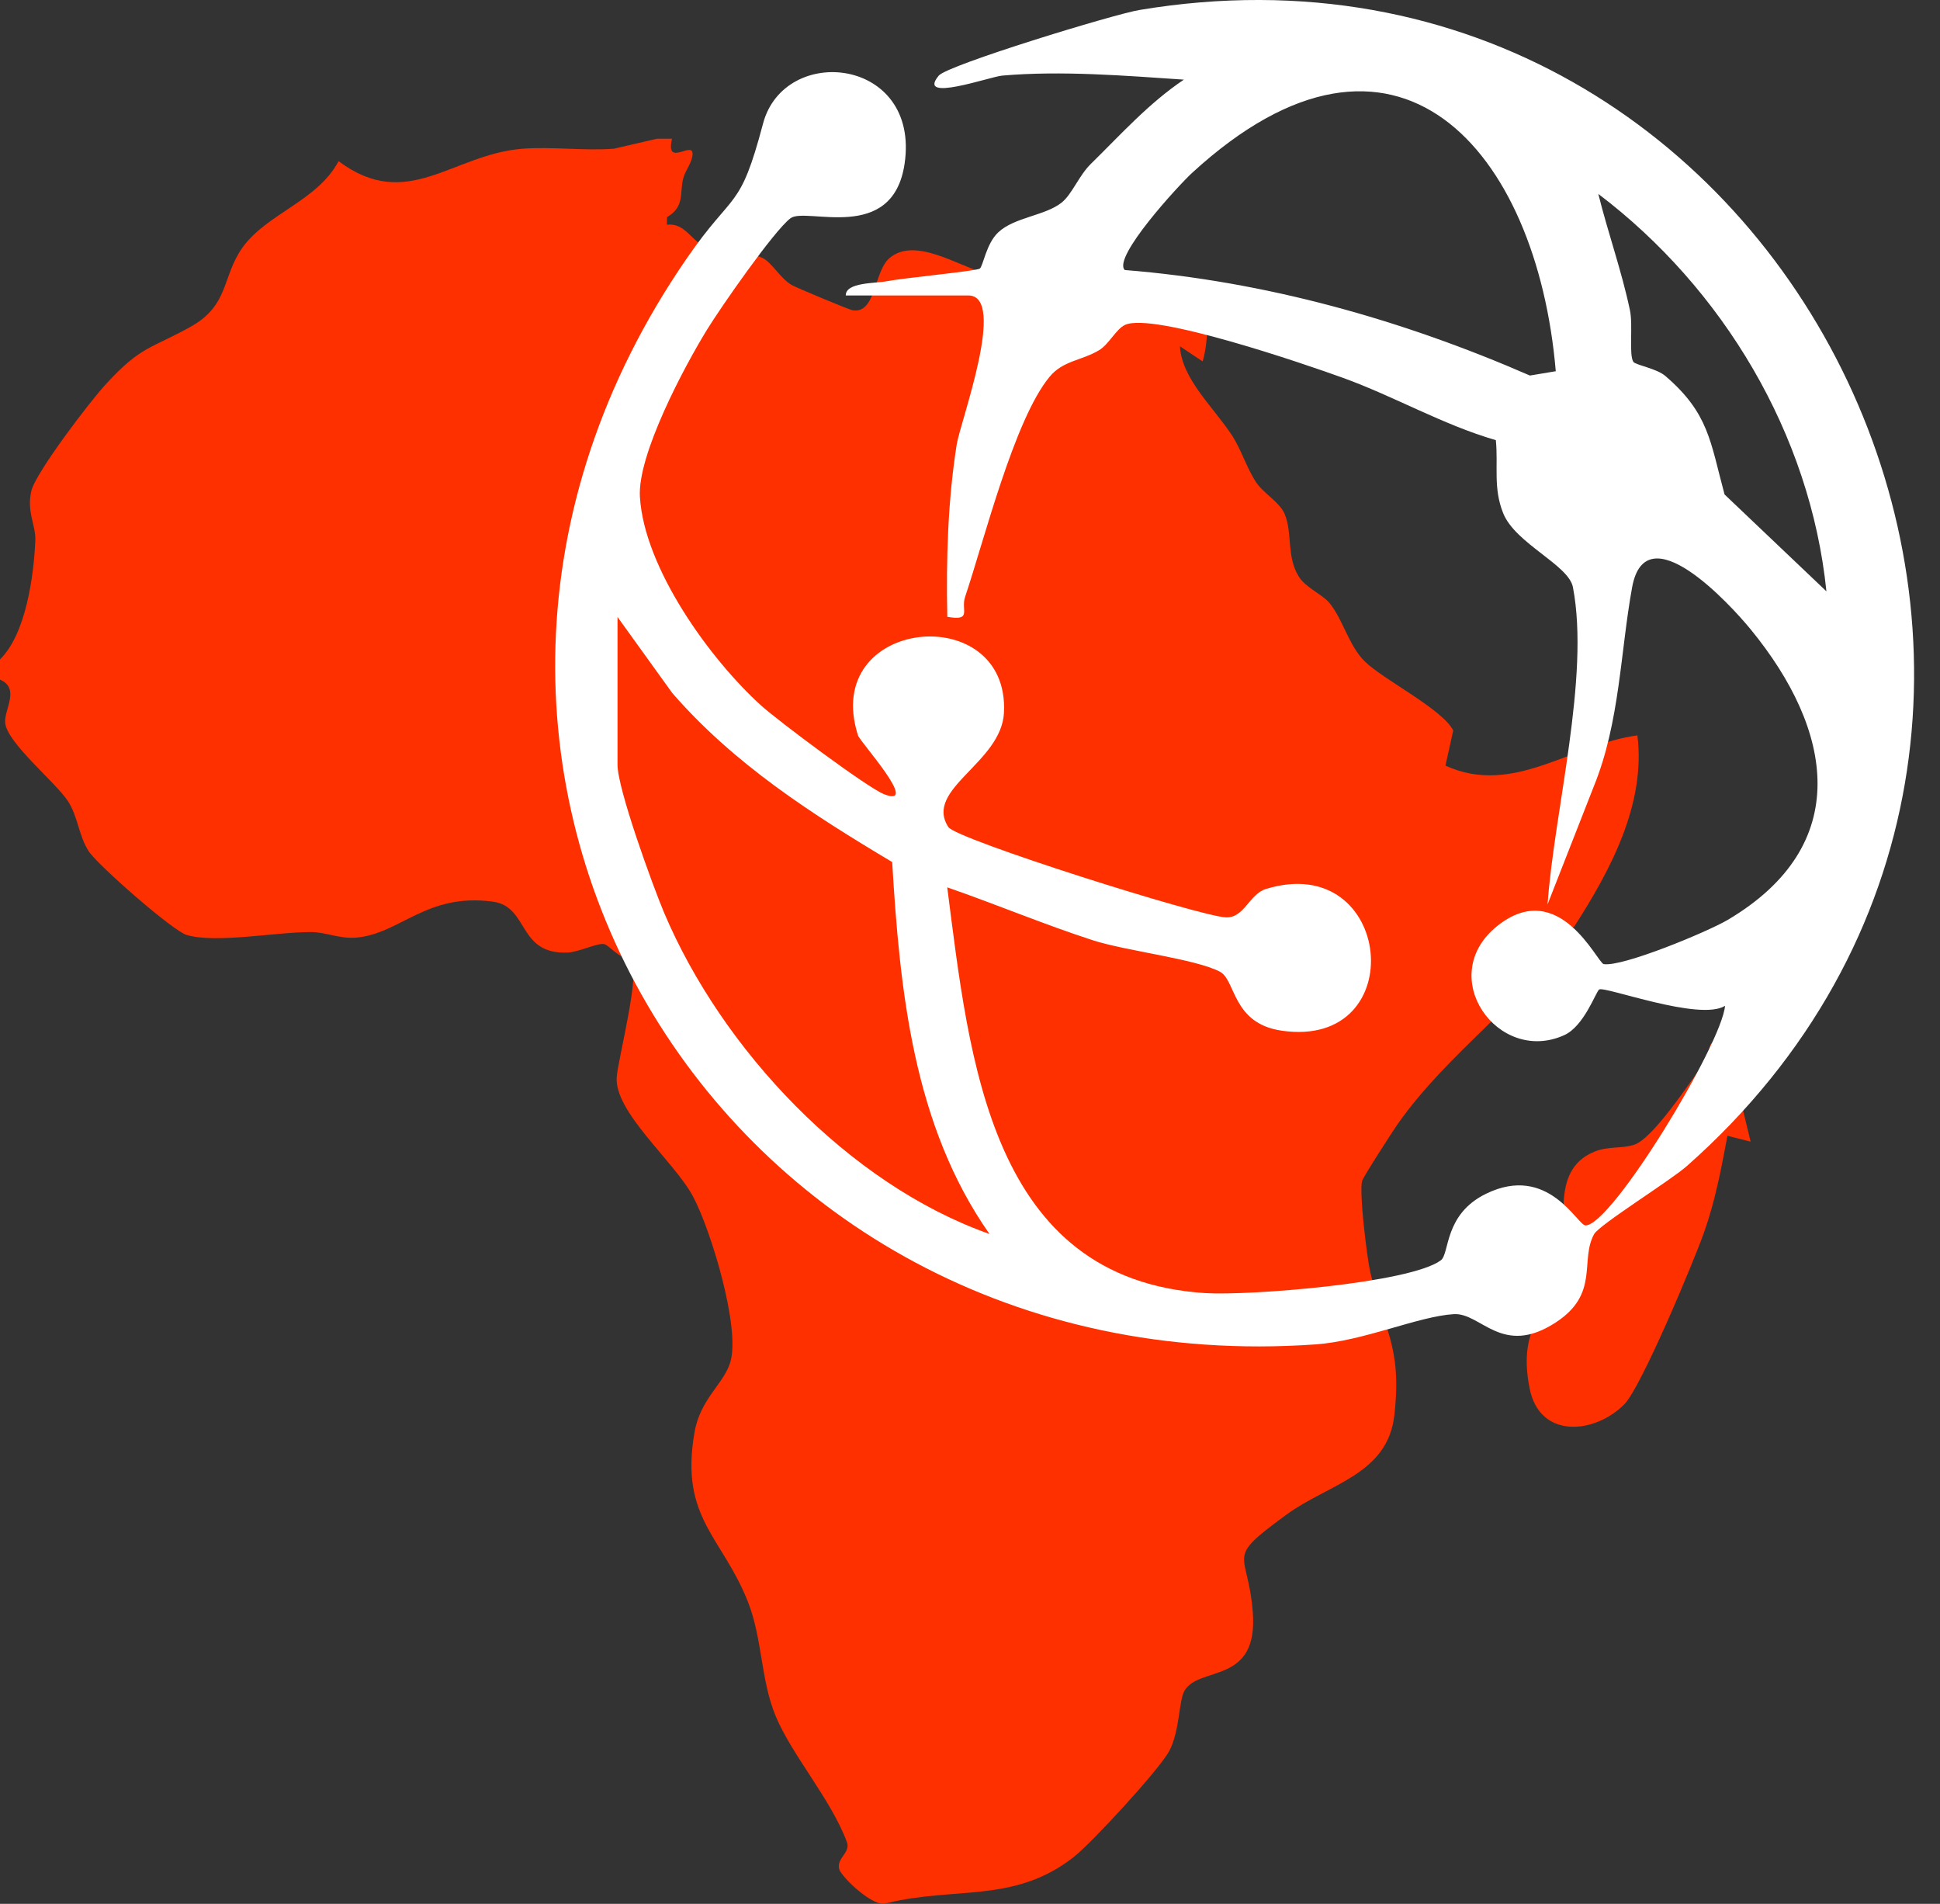 <svg width="53" height="52" viewBox="0 0 53 52" fill="none" xmlns="http://www.w3.org/2000/svg">
<rect x="0" y="0" width="53" height="52" fill="#333333" stroke="none"/>
<path d="M42.984 25.312C41.655 27.369 39.574 28.711 38.171 30.72C38.026 30.932 37.255 32.122 37.212 32.255C37.127 32.565 37.346 34.361 37.437 34.75C37.789 36.298 38.311 36.735 38.093 38.653C37.91 40.279 36.308 40.522 35.149 41.366C33.425 42.628 34.093 42.312 34.226 44.036C34.378 46.021 32.77 45.493 32.363 46.173C32.199 46.446 32.241 47.253 31.944 47.824C31.677 48.327 29.814 50.349 29.328 50.725C27.707 51.993 26.087 51.52 24.224 51.981C23.884 52.133 22.979 51.259 22.925 51.047C22.852 50.743 23.246 50.603 23.137 50.312C22.706 49.147 21.626 47.927 21.189 46.865C20.782 45.887 20.831 44.765 20.436 43.757C19.732 41.967 18.567 41.463 18.973 39.126C19.131 38.203 19.768 37.809 19.951 37.208C20.236 36.273 19.423 33.603 18.937 32.686C18.421 31.715 16.776 30.374 16.849 29.415C16.892 28.875 17.529 26.495 17.231 26.168C16.922 26.216 16.643 25.803 16.497 25.785C16.315 25.755 15.823 25.997 15.52 26.016C14.13 26.082 14.464 24.759 13.462 24.626C11.641 24.383 10.937 25.506 9.729 25.609C9.268 25.645 8.904 25.457 8.491 25.457C7.526 25.457 5.9 25.773 5.098 25.536C4.716 25.421 2.671 23.63 2.422 23.248C2.149 22.823 2.13 22.301 1.857 21.882C1.517 21.36 0.17 20.274 0.14 19.728C0.121 19.363 0.552 18.799 0 18.562V18.01C0.71 17.318 0.923 15.728 0.965 14.763C0.983 14.344 0.722 13.986 0.856 13.409C0.971 12.912 2.476 10.939 2.901 10.484C3.86 9.44 4.121 9.531 5.208 8.924C6.27 8.335 6.057 7.558 6.628 6.757C7.29 5.835 8.673 5.489 9.25 4.402C11.132 5.81 12.358 4.208 14.282 4.062C15.083 4.002 15.957 4.123 16.77 4.062L17.948 3.789H18.36C18.16 4.627 19.01 3.753 18.913 4.275C18.876 4.481 18.725 4.657 18.67 4.857C18.555 5.264 18.725 5.634 18.221 5.932V6.138C18.731 6.077 18.901 6.617 19.319 6.769C19.75 6.921 20.418 6.842 20.837 7.048C21.092 7.176 21.316 7.601 21.626 7.783C21.753 7.856 23.204 8.463 23.295 8.475C23.938 8.572 23.866 7.419 24.302 7.048C25 6.46 26.16 7.261 26.918 7.461C28.041 7.746 29.267 7.995 30.372 7.528L30.512 8.08L30.991 7.54C31.422 7.989 32.15 7.655 32.581 7.868C33.115 8.129 33.006 9.391 32.855 9.871L32.235 9.458C32.284 10.35 33.158 11.127 33.662 11.898C33.917 12.293 34.056 12.778 34.317 13.173C34.511 13.47 34.973 13.725 35.1 14.047C35.313 14.569 35.143 15.188 35.477 15.74C35.665 16.05 36.114 16.226 36.314 16.462C36.69 16.911 36.842 17.634 37.291 18.071C37.801 18.568 39.41 19.37 39.701 19.952L39.489 20.911C41.34 21.761 42.936 20.323 44.733 20.086C44.969 21.967 43.986 23.788 42.997 25.324L42.984 25.312Z" fill="#FF3000"/>
<path d="M47.832 31.183L47.193 31.021C47.024 31.92 46.862 32.791 46.553 33.662C46.265 34.477 44.832 37.898 44.376 38.355C43.568 39.169 42.072 39.31 41.791 37.933C41.419 36.079 42.423 35.826 42.676 34.575C42.88 33.585 42.289 31.977 43.554 31.457C43.926 31.302 44.291 31.379 44.643 31.267C45.163 31.099 46.16 29.567 46.56 29.026C46.806 28.682 46.532 28.31 47.171 28.478L47.825 31.176L47.832 31.183Z" fill="#FF3000"/>
<path d="M23.106 8.068C23.104 7.707 23.917 7.742 24.222 7.682C24.679 7.592 26.656 7.405 26.765 7.338C26.857 7.28 26.94 6.654 27.273 6.345C27.714 5.931 28.55 5.894 29.003 5.534C29.287 5.307 29.476 4.797 29.797 4.481C30.617 3.677 31.38 2.822 32.343 2.175C30.731 2.067 28.998 1.924 27.381 2.065C27.053 2.092 25.018 2.818 25.647 2.065C25.887 1.776 30.442 0.385 31.133 0.272C49.098 -2.726 59.755 19.773 46.081 31.851C45.633 32.246 43.688 33.454 43.55 33.708C43.152 34.431 43.711 35.334 42.499 36.122C41.032 37.074 40.464 35.849 39.718 35.893C38.755 35.949 37.256 36.628 35.934 36.72C19.544 37.868 9.37 20.69 18.757 7.065C20.057 5.178 20.207 5.79 20.845 3.379C21.427 1.178 25.136 1.568 24.714 4.467C24.39 6.677 22.02 5.64 21.596 5.961C21.143 6.303 19.683 8.405 19.313 9.008C18.688 10.026 17.413 12.421 17.482 13.569C17.597 15.507 19.383 17.993 20.794 19.27C21.265 19.695 23.697 21.513 24.15 21.691C25.157 22.088 23.499 20.265 23.441 20.088C22.404 16.861 27.582 16.362 27.428 19.462C27.361 20.841 25.236 21.547 25.908 22.589C26.125 22.924 32.763 25.021 33.486 25.056C33.994 25.081 34.124 24.423 34.586 24.28C38.062 23.215 38.584 28.666 35.017 28.151C33.659 27.955 33.766 26.772 33.329 26.541C32.673 26.192 30.767 25.975 29.858 25.682C28.509 25.245 27.213 24.698 25.878 24.236C26.488 28.955 27.044 34.942 32.925 35.318C34.103 35.394 38.526 35.048 39.364 34.422C39.607 34.239 39.445 33.165 40.6 32.604C42.3 31.775 43.095 33.47 43.316 33.47C44.035 33.47 47.042 28.514 47.127 27.472C46.435 27.906 43.831 26.924 43.688 27.026C43.598 27.091 43.277 28.029 42.734 28.273C40.923 29.093 39.191 26.663 40.905 25.291C42.596 23.94 43.64 26.305 43.813 26.333C44.333 26.412 46.647 25.451 47.204 25.123C50.65 23.081 50.084 19.94 47.827 17.189C47.261 16.498 44.963 13.997 44.589 16.041C44.266 17.808 44.257 19.713 43.547 21.466L42.279 24.7C42.457 22.166 43.441 18.501 42.972 16.039C42.857 15.429 41.399 14.847 41.067 14.018C40.787 13.325 40.935 12.722 40.866 12.022C39.411 11.599 38.106 10.832 36.681 10.317C35.641 9.941 31.497 8.52 30.735 8.874C30.493 8.985 30.294 9.405 30.028 9.564C29.553 9.851 29.044 9.844 28.675 10.29C27.709 11.456 26.885 14.761 26.365 16.306C26.245 16.665 26.568 16.967 25.88 16.847C25.848 15.283 25.892 13.687 26.137 12.14C26.233 11.525 27.522 8.07 26.455 8.07H23.106V8.068ZM42.503 10.139C41.991 4.104 38.147 -0.393 32.574 4.716C32.195 5.063 30.384 7.035 30.728 7.375C34.556 7.68 38.29 8.728 41.797 10.257L42.503 10.139ZM49.897 16.152C49.458 11.849 47.065 7.871 43.665 5.296C43.928 6.356 44.303 7.398 44.529 8.472C44.617 8.89 44.497 9.678 44.621 9.881C44.675 9.969 45.259 10.063 45.497 10.269C46.686 11.29 46.723 12.057 47.114 13.505L49.895 16.149L49.897 16.152ZM16.87 16.845V20.887C16.87 21.545 17.824 24.169 18.142 24.927C19.722 28.659 23.173 32.339 27.033 33.704C24.952 30.74 24.584 27.07 24.374 23.545C22.182 22.238 20.057 20.873 18.366 18.928L16.867 16.847L16.87 16.845Z" fill="white"/>
</svg>
